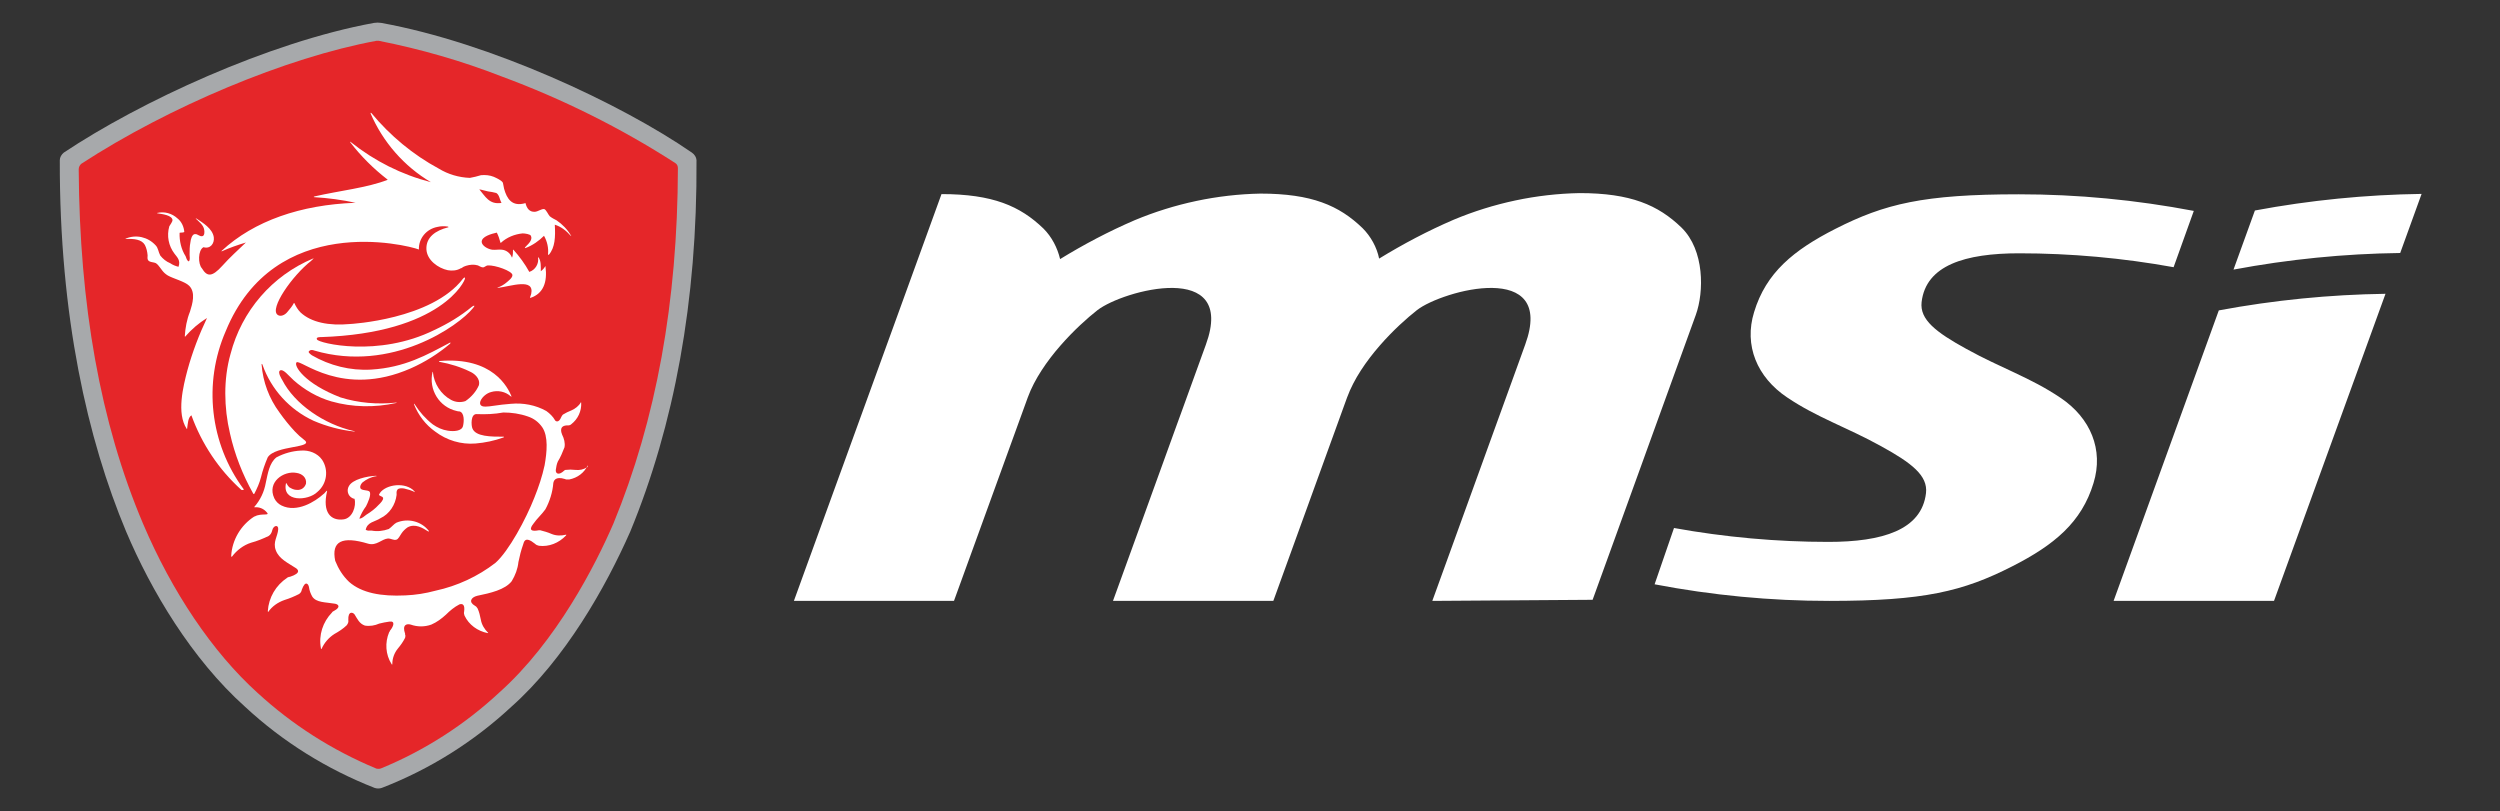 <?xml version="1.0" encoding="UTF-8"?> <svg xmlns="http://www.w3.org/2000/svg" xmlns:xlink="http://www.w3.org/1999/xlink" version="1.1" id="Layer_1" x="0px" y="0px" viewBox="0 0 2500 811" style="enable-background:new 0 0 2500 811;" xml:space="preserve"><rect x="0" y="0" width="2500" height="811" fill="#333333" stroke="none"/> <style type="text/css"> .st0{fill:#FFFFFF;} .st1{fill:#A7A9AB;} .st2{fill:#E52629;} </style> <g> <path class="st0" d="M1432.3,600.9l92.9-256.3c31-85.3-82.6-54.3-108.3-34.5c-19.8,15.5-56.3,50.4-69.8,87.3l-73.8,203.5h-160.3 l92.9-256.3c31-85.3-82.6-54.3-108.3-34.5c-19.8,15.5-56.3,50.4-69.8,87.3l-73.8,203.5H793.9l147.6-406.8 c51.2,0,78.6,11.9,102,34.5c8.3,8.3,13.9,19.1,16.6,30.5c23.8-14.6,48.8-27.8,74.6-38.9c39.7-16.6,82.6-25.8,125.8-26.6 c51.2,0,78.6,11.9,102,34.5c8.3,8.3,14.3,19.1,16.6,30.5c23.8-14.6,48.8-27.8,74.6-38.9c39.7-16.6,82.6-25.8,125.8-26.6 c51.2,0,78.6,11.9,102,34.5c23.1,22.6,22.6,64.3,14.3,87.3l-103.2,284.9 M1674,528c50.8,9.2,102.8,13.9,154.4,13.9 c54,0,93.3-11.9,97.6-48.8c2-17.5-14.3-30.1-44.9-46.9c-34.5-19.1-63.9-28.5-94-48.8c-30.1-20.2-43.3-52-33-85.3 c11.9-39.3,39.3-61.9,81.4-83.3c49.2-25,88.1-34.5,183.3-34.5c58.8,0,117.1,5.6,175,16.6l-20.2,56.3 c-50.8-9.2-102.8-13.9-154.4-13.9c-54,0-93.3,11.9-97.6,48.8c-2,17.5,14.3,30.1,44.9,46.9c34.5,19.1,63.9,28.5,94,48.8 c30.1,20.2,43.3,52,33,85.3c-11.9,39.3-39.3,61.9-81.4,83.3c-49.2,25-88.1,34.5-182.9,34.5c-58.8,0-117.1-5.6-174.6-16.6L1674,528z M2254.9,210.5l-21.4,59.1c54.8-10.3,110.7-15.9,166.7-16.6l21.4-59.1C2365.6,194.7,2310.1,200.2,2254.9,210.5 M2274,600.9 l111.5-307.1c-55.9,0.8-111.5,6.3-166.7,16.6l-105.2,290.5H2274z"></path> <path class="st1" d="M691.9,152.6C620.5,103.4,490,42.6,381.2,22.9c-2.4-0.4-4.7-0.4-7.2,0C268.5,42.2,140,101.8,63.8,152.6 c-2.4,2-4,4.7-4,7.6c-0.4,156.3,27.8,279.3,66.3,371.3c25,59.1,65.5,127.4,119.1,175.4c37.7,35,81.7,62.3,129.4,81 c2.4,0.8,4.7,0.8,7.2,0c48-18.6,91.7-46,129.4-81c54-48,94.4-119.4,119.1-175.4c43.7-105.9,67.1-230.2,66.2-371.4 C696.3,157.3,694.7,154.6,691.9,152.6"></path> <path class="st2" d="M613.4,523.6c-17.9,41.3-56.8,117.8-114.2,169c-34.5,32.1-74.6,57.9-118.2,75.8c-0.8,0.4-1.6,0.4-2.4,0.4 c-0.8,0-2,0-2.7-0.4c-43.7-18.2-83.7-43.7-118.2-75.4c-45.3-40.9-85.7-101.2-114.7-169.4c-42.9-101.2-63.5-219-64.3-354.3 c0-2.4,1.2-4.3,2.7-5.6c87.1-56.7,204.9-106.3,295-122.9h2.4c42,8.3,83.3,20.2,123,35.7C562.6,99,620.9,128,675.2,163 c2,1.2,2.7,3.2,2.7,5.2C677.6,301.8,656.2,419.6,613.4,523.6"></path> <g> <path class="st0" d="M488,191.4c2.7,0.4,5.6,0.8,8.3,1.6c3.2,2,3.2,6.3,5.2,9.9c-12.3,2-16.3-6.7-22.2-13.5 C481.2,189.5,484.4,190.7,488,191.4 M243.6,489.1c-33.7-45.6-40.5-105.9-17.9-157.9c48.8-119.1,180.6-86.5,193.2-81.7 c-0.4-11.1,7.6-20.6,18.6-22.6c3.2-0.8,6.7-0.8,9.9-0.4c0.8,0,1.6,0.8,0.8,0.8c-12.7,3.2-22.2,9.9-21.8,21.8 c0.4,11.1,11.9,19.1,21.4,21.1c4.3,0.8,9.2,0.4,13.1-2h0.4c1.6-1.2,3.2-2,4.7-2.4c4-1.2,7.9-1.6,11.9-0.4c1.2,0.4,3.2,2,5.2,2 c1.2,0,3.2-2,4.7-2c7.6-0.4,24.2,5.6,24.6,9.5c0.4,2.7-4,6-6.3,7.9s-5.2,3.6-8.3,4.7c-0.8,0.4-0.4,0.4,0,0.4 c13.1-1.6,36.9-10.3,33.4,6l-1.2,3.6c0,0,0,0.4,0.4,0.4c13.1-4.3,17.1-15.9,15.1-31.4c0-0.4-0.4-0.4-0.4,0c-1.2,2-2.7,3.6-4.3,4.7 c0-4.3,0.4-10.7-2.4-13.9H538c1.2,6.3-2.7,12.7-8.7,14.6c-4.3-7.9-9.9-15.5-15.9-22.2H513c0,2.4,0,5.2-0.8,7.6c0,0-0.4,0.4-0.4,0 c-1.6-4.3-5.6-7.2-9.9-7.6c-3.2-0.4-6.3,0.4-9.9,0c-4.7-0.8-9.9-4-10.3-7.6c-0.4-5.6,9.9-8.3,15.1-9.5c1.6,3.2,2.7,6.3,3.6,9.9 c0,0.4,0.4,0.4,0.4,0.4c6-5.6,13.9-8.7,21.8-9.5c2.4,0,7.6,0.8,8.3,2.4c2,4-2.7,8.3-4.3,9.9c-2.7,2.7-1.6,2.4-1.2,2.4 c7.2-2.7,13.5-7.2,18.6-12.3c3.2,5.6,4.7,12.3,4,18.6c0,0,0,0.4,0.4,0.4h0.4c6.3-7.2,6.7-17.9,6-30.1c6.3,2,11.5,6,15.9,11.1 c0.4,0.4,0.8,0.4,0.4,0c-3.6-6.3-8.7-11.5-14.6-15.5c-2.4-1.2-4.7-2.4-6.7-4c-1.6-1.6-3.6-6.7-5.6-7.2c-2.7-0.4-6,2.4-9.2,2.7 c-5.6,0.4-8.3-3.6-9.5-8.7c-13.5,4-18.6-4.3-21.4-14.3l-1.2-6c-1.2-2.4-6.3-4.7-9.2-6c-4-1.6-8.3-2-12.7-1.6 c-3.6,1.2-7.6,2-11.1,2.7c-11.1-0.4-21.8-3.6-31-9.2c-25.8-13.9-48.8-33-67.5-55.6c-0.8-0.8-0.8,0-0.8,0.4 c12.3,28.5,33.4,52.8,60.3,68.7c-29.4-7.6-56.3-21.1-80.1-40.1c-0.4-0.4-1.2-0.8-0.4,0.4c10.7,13.9,23.1,26.2,36.9,36.9l0.4,0.4 c-19.8,7.9-49.2,11.1-73,16.6c-1.2,0.4-1.2,0.8-0.4,0.8c13.9,0.8,27.8,2.7,41.3,5.6H355c-54,2-100.8,17.9-133.3,48 c-0.4,0.4,0,0.8,0.4,0.4c7.9-3.6,15.9-6.3,23.8-8.7c-7.9,7.6-16.3,15.1-23.4,23.1c-10.7,11.9-15.5,11.1-20.6,2.7 c-4-4.3-4-18.2,1.6-21.1c6.7,2,11.1-3.6,10.3-9.9c-1.2-8.7-11.1-14.6-17.1-18.6c-0.8-0.4-1.2-0.4-0.8,0c3.2,3.2,7.6,6.3,8.3,11.1 c0.4,2,0.4,5.6-1.6,6.3c-3.2,0.8-4.7-2.4-7.9-2c-2.7,0.4-4,5.2-4.3,8.3c-0.8,4-0.8,7.9-0.8,12.3c0,2,0.8,5.2-0.8,6.7 c-2-0.8-2.4-3.2-3.2-5.2c-4.3-6.7-6.3-15.1-6-23.4c1.2-0.4,3.6,0,4.7-0.8c-0.4-5.2-2.7-10.3-6.7-13.5c-5.6-5.2-13.1-7.2-20.2-5.6 c-0.4,0-0.4,0.4,0,0.4c5.2,0.8,14.6,2,15.1,6.7c0,2-2.4,4.7-3.2,6.3c-2.7,9.5-0.8,19.5,5.2,27.4c2.7,3.6,6.3,6.7,4,13.1 c-3.2-0.8-6-2-8.3-3.6c-4-1.6-7.2-4.3-9.9-7.6c-2-3.6-2-7.6-4.7-10.3c-7.6-8.3-19.5-11.1-29.8-6.7c-0.4,0-0.4,0.4,0,0.4 c8.3-0.4,15.9,0.4,19.1,6c1.6,3.2,2.4,6.7,2.7,10.3c0,1.6-0.4,3.6,0.4,4.7c1.2,2.4,5.6,2,7.9,3.2c3.2,2,5.2,6.7,8.7,9.9 c0.8,0.8,2,1.6,3.2,2.4c5.6,3.2,17.1,6,21.4,10.3c6.7,6.7,3.2,18.2,0.8,25.8c-3.2,7.9-4.7,16.3-5.2,24.6c0,0.4,0.4,0.8,0.4,0.4 c6.3-7.2,13.5-13.5,21.8-18.6c-7.9,16.6-14.6,34.1-19.5,52c-4.3,16.3-11.1,43.3-0.8,58.8c0,0.4,0.4,0.4,0.4,0 c0.8-5.2,0.8-11.1,4.3-13.5c10.3,28.5,27.4,54.3,50,74.6C243.6,490.3,244,489.8,243.6,489.1"></path> <path class="st0" d="M314.5,350.6c77.4,22.6,144.5-25,158.4-42.4c2.4-2.7,1.6-3.2-0.8-1.6c-11.5,9.5-24.2,17.1-37.7,23.4 c-56.3,27.8-115.8,13.1-117.4,9.5c-1.6-2.7,4-2.4,4-2.4c120.7-4,144.5-56.8,144-58.8c0-2-2,0.4-2,0.4 C431.6,319.7,350.2,324,350.2,324c-21.4,2-38.9-1.6-49.6-11.5c-2.7-2.7-4.7-6-6.3-9.5h-0.4c-1.6,3.2-4,6-6.3,8.7 c-2.7,3.6-7.2,5.2-9.9,3.2c-8.7-6,14.6-39.3,33.4-54c0.8-0.8,3.6-3.2,2-2.4c-40.9,17.1-71.4,52.3-82.6,95.6 c-3.6,12.7-5.2,26.2-5.2,39.3c0,13.5,1.6,27,4.7,40.1c4.7,21.1,12.7,41.3,23.1,59.9c0.8,1.2,0.8,0.4,1.2,0.4 c2.7-5.2,5.2-10.7,6.7-16.6c1.6-6.7,4-13.5,6.7-19.8c7.6-12.3,47.6-9.2,36.5-17.5c-3.2-2.4-6.3-5.2-9.2-8.3 c-5.6-6-10.7-12.3-15.5-19.1c-10.3-13.9-16.6-30.5-17.9-48c0-0.8,0.4-0.8,0.8,0c8.7,25,27.4,45.3,51.2,56.3 c13.1,5.6,26.6,9.2,40.4,10.7c1.2,0,1.2-0.4,0-0.4c-29.8-6.7-59.5-27-71.8-51.2c0,0-5.2-7.9-2-9.5s8.3,5.2,13.5,9.9 c10.7,9.5,23.8,17.1,37.7,21.1c21.1,6,43.3,6.3,64.7,1.6c0.8,0,0.8-0.4,0-0.4c-18.6,2-37.7,0.4-55.6-5.2 c-36.1-13.9-46.9-31.7-44-35c3.6-4,45.6,36.1,114.2,6c14.3-6.3,27.4-14.6,39.3-24.6c0.8-0.8,0.4-1.6,0-1.2 c-23.1,12.3-45.3,25-79,27c-20.6,1.2-41.3-4-59.1-14.3c-2.7-2-4-3.2-2.7-4.3C311,349,314.5,350.6,314.5,350.6"></path> <path class="st0" d="M587.1,467.2c-3.6,2.4-7.6,3.2-11.9,2.7c-3.2-0.4-6.3-0.4-9.5,0c-0.8,0-1.2,0.4-1.6,0.8 c-5.6,5.2-8.7,2.7-8.3-0.8c0.4-2.7,0.8-5.6,2-8.3c2.7-4.3,4.7-9.2,6.7-14.3c0.8-4.3-0.4-8.7-2.4-12.7c-0.8-2-3.6-9.5,6-9.2 c1.2,0,2.4-0.4,3.2-1.2c6.7-5.2,10.3-13.1,9.9-21.4c0-0.4-0.4-0.8-0.4-0.4c-2,3.6-5.6,6.3-9.2,7.9c-3.2,1.2-6,2.7-8.7,4.3 c-0.8,0.8-1.2,1.6-1.6,2.4c-2.7,6.7-6,4-6.3,3.2c-2-3.6-5.2-6.7-8.7-9.2c-10.7-6-23.1-8.3-35.3-7.2c-6,0.4-11.9,1.2-17.5,2 c-2.7,0.4-5.6,0.8-7.9,0.8c-11.1,0.4-3.6-12.3,5.6-14.6c6.7-2,14.3-0.4,19.5,4.3c0.4,0.4,0.8,0.4,0.8,0 c-3.6-8.7-18.6-39.7-71.8-35.3c-0.8,0-0.8,0.4-0.4,0.8c11.1,2,21.4,5.2,31.7,10.3c3.2,1.6,9.5,6.3,7.9,13.1 c-2.7,6.3-7.6,11.9-13.5,15.9c-4.7,1.6-9.9,1.2-14.3-1.2c-10.3-5.6-17.1-16.3-18.2-27.8c0,0-0.4-0.8-0.4,0 c-4,17.5,6.7,35,24.2,38.9c0.8,0.4,2,0.4,2.7,0.4c5.2,1.2,4.7,10.3,3.6,14.6c-1.2,5.2-9.2,5.6-15.1,4.7 c-5.6-0.8-10.7-3.2-15.1-6.3c-7.2-5.6-13.1-12.3-17.9-19.8c-0.8-1.2-1.2-1.2-0.8,0c4.3,10.7,11.5,20.2,21.1,27 c11.5,8.7,25.8,13.1,40.4,11.9c9.5-0.8,18.6-2.7,27.8-6c0.8-0.4,0.8-0.8,0-0.8c-12.3,0-27.8,0-31-8.3c-1.2-2.7-2-14.6,4.3-14.3 c8.7,0.4,17.9,0,26.6-1.6c8.3,0,16.6,1.2,24.6,4c6,2,10.7,5.6,14.3,10.7c6.3,9.2,4.7,25,2.4,38.1c-2.4,11.1-6,21.8-10.3,32.5 c-8.3,21.1-25.4,53.2-38.9,65.1c-17.5,13.5-38.1,23.1-59.9,27.8c-9.9,2.7-20.2,4.3-30.1,4.7c-24.2,1.2-43.7-2.4-56.3-13.5 c-6.3-6-10.7-13.1-13.9-21.1c-4-19.5,6.7-25,33-17.1c8.3,2.4,13.5-4.7,19.8-5.2c3.2,0,5.6,2,8.3,1.2c2-0.4,3.6-4,5.2-6.3 c1.6-2.4,3.6-4.3,6-6c7.6-4.3,15.5,0.8,20.6,4c0.4,0.4,0.8,0,0.8-0.4c-7.6-9.9-21.1-13.1-32.5-8.3c-2.4,1.2-4.7,4.3-7.6,6.3 c-5.6,2-11.5,2.7-17.1,1.6c-2,0-4.3,0.4-6-0.8c1.6-7.9,9.2-7.9,14.6-11.5c9.2-4.3,15.1-13.5,16.3-23.4c0-1.6-0.4-3.6,0.8-5.2 c1.2-1.6,4-1.6,6.7-1.2c3.6,0.8,7.6,2,10.7,3.6c0.8,0.4-1.2-1.6-2-2.4c-10.3-8.3-29.4-4.3-33.7,4.7c-0.8,1.6,3.6,1.6,4,3.6 c0.4,2-2.7,5.2-4.3,6.7c-3.6,4-7.9,7.2-12.3,9.9c-2.4,1.6-4.3,4-7.2,4c1.6-4.3,4-8.7,6.7-12.3c1.6-3.2,5.6-11.5,3.6-14.6 c-1.6-2-8.3-0.8-9.2-3.6c-0.8-2,0.8-4.3,2-5.6c4-3.2,8.7-5.6,13.9-6.3c0.8,0,0.4-0.4-0.4-0.4c-9.2,0.4-23.4,3.6-27,10.3 c-2.4,4-1.2,9.5,3.2,11.9c0.8,0.4,1.6,0.8,2.4,0.8c2,7.2-2,19.5-11.1,20.6c-12.3,1.6-21.4-6.7-16.3-28.2c0,0,0-0.8-0.4-0.4 l-1.2,1.2c-0.8,0.8-1.2,1.6-2,2c-8.3,7.6-26.6,19.1-42,11.5c-3.2-1.6-5.6-4-7.2-7.2c-7.6-16.3,9.5-27.8,22.2-25.4 c5.6,0.8,10.3,4.7,9.5,10.7c-1.2,4-4.7,6.7-9.2,6.3c-2.7,0-5.2-1.2-7.6-2.7c-2.4-2.4-2.7-4.7-3.2-4c-4.3,19.1,22.2,17.9,31.4,8.7 c9.5-7.9,11.5-21.8,4.7-32.1c-4.7-6.7-13.1-9.9-21.4-9.2c-8.3,0.4-16.6,2.7-24.2,6.7c-7.2,5.6-8.7,16.3-10.7,25.4 c-1.6,9.2-5.6,17.5-11.5,24.2c0,0.4,0,0.4,0.4,0.4c4.3-0.4,8.3,1.2,11.1,4c6,5.6-4.3,1.2-11.1,5.2h-0.4 c-13.5,8.7-22.2,23.4-23.1,39.3c0,0.8,0.4,1.6,0.8,0.8c4.7-6.3,11.5-11.5,19.1-13.9c6-1.6,11.9-4,17.5-6.7c2-1.2,3.2-3.6,3.6-5.6 c1.2-5.2,6.3-6,6-1.2c-0.4,7.2-5.6,12.7-2.4,21.1c3.2,8.7,12.3,12.7,20.2,17.9c1.6,1.2,6,4.7-6.3,8.7h-0.8c-0.4,0-0.4,0.4-0.8,0.4 c-0.4,0-0.4,0-0.8,0.4c-11.5,7.6-18.6,19.8-19.5,33.4c0,0.8,0.4,1.2,0.4,0.8c4-5.6,9.5-9.5,16.3-11.9c5.2-1.6,9.9-3.6,14.6-6 c1.6-1.2,2.4-2.4,2.7-4.3c3.6-9.9,6.7-5.6,7.2-2.4c0.4,3.2,1.6,6.3,3.2,9.2c4,6.3,13.5,5.6,22.6,7.2c3.2,0.4,6.7,3.2-0.8,7.2 c-0.8,0.4-1.6,0.8-2,1.6c-9.2,9.5-13.5,22.6-11.1,35.7c0,0.8,0.4,1.2,0.8,0.4c2.7-6,7.2-11.1,12.7-14.6c4.3-2.4,8.7-5.2,12.3-8.7 c1.2-1.6,2-3.2,1.6-5.2c-0.4-9.5,4.7-7.9,6.3-5.6c2.7,4.3,4.7,9.2,10.3,11.1c4.7,0.8,9.9,0,14.3-2c3.6-0.8,6.7-1.6,10.3-2 c6-0.8,4,4.7,0.8,8.7l-0.4,0.4v0.4c-0.4,0.4-0.4,0.8-0.8,1.2c-4.3,10.3-3.6,22.2,2.4,31.7c0.4,0.8,0.8,0.8,0.8,0 c0-5.6,2-11.1,5.6-15.5c2.7-3.2,5.2-6.7,7.2-10.7c0.4-1.2,0.4-2.4,0-3.2c-0.4-0.8,0,0,0-0.4v-0.4c-3.2-9.2,1.6-10.3,5.6-9.2 c6.7,2.4,13.9,2.4,20.6,0c5.6-2.4,10.3-6,14.6-9.9c4-4,8.3-7.6,13.5-10.3c3.6-1.2,5.6,0.8,4.7,7.2c-0.4,1.6,0,2.7,0.4,4 c4.3,9.2,13.1,15.5,23.1,17.5c0.8,0,0.8,0,0.4-0.4c-3.6-3.6-6.3-7.9-7.2-13.1c-0.8-4-1.6-7.6-3.2-11.1c-0.4-0.4-0.8-1.2-1.2-1.6 l-0.4-0.4c-0.4-0.4-0.8-0.4-1.2-0.8c-6.3-3.6-4-8.3,2.4-9.9c13.1-2.7,27.8-6,34.5-14.6c3.6-6,6-12.3,6.7-19.1 c1.2-6,2.7-11.9,4.7-17.5c0.8-2.4,1.6-9.2,11.9-0.8c1.2,1.2,2.4,1.6,4,2c9.9,1.2,19.8-2.7,27-10.3c0.4-0.4,0.4-0.8,0-0.8 c-4.7,1.2-9.9,1.2-14.6-0.8c-3.6-1.6-7.6-2.7-11.1-3.6h-1.6c-12.7,2.4-6.3-5.2-5.2-6.7c3.6-5.2,8.3-9.2,11.9-14.3 c4.3-7.9,7.2-17.1,7.9-26.2c0.4-2,1.6-7.2,11.9-4c0.4,0.4,0.8,0.4,1.6,0.4h2.4c8.3-1.6,15.1-6.7,18.6-14.3 C587.6,467.2,587.6,467.2,587.1,467.2"></path> </g> </g> </svg> 